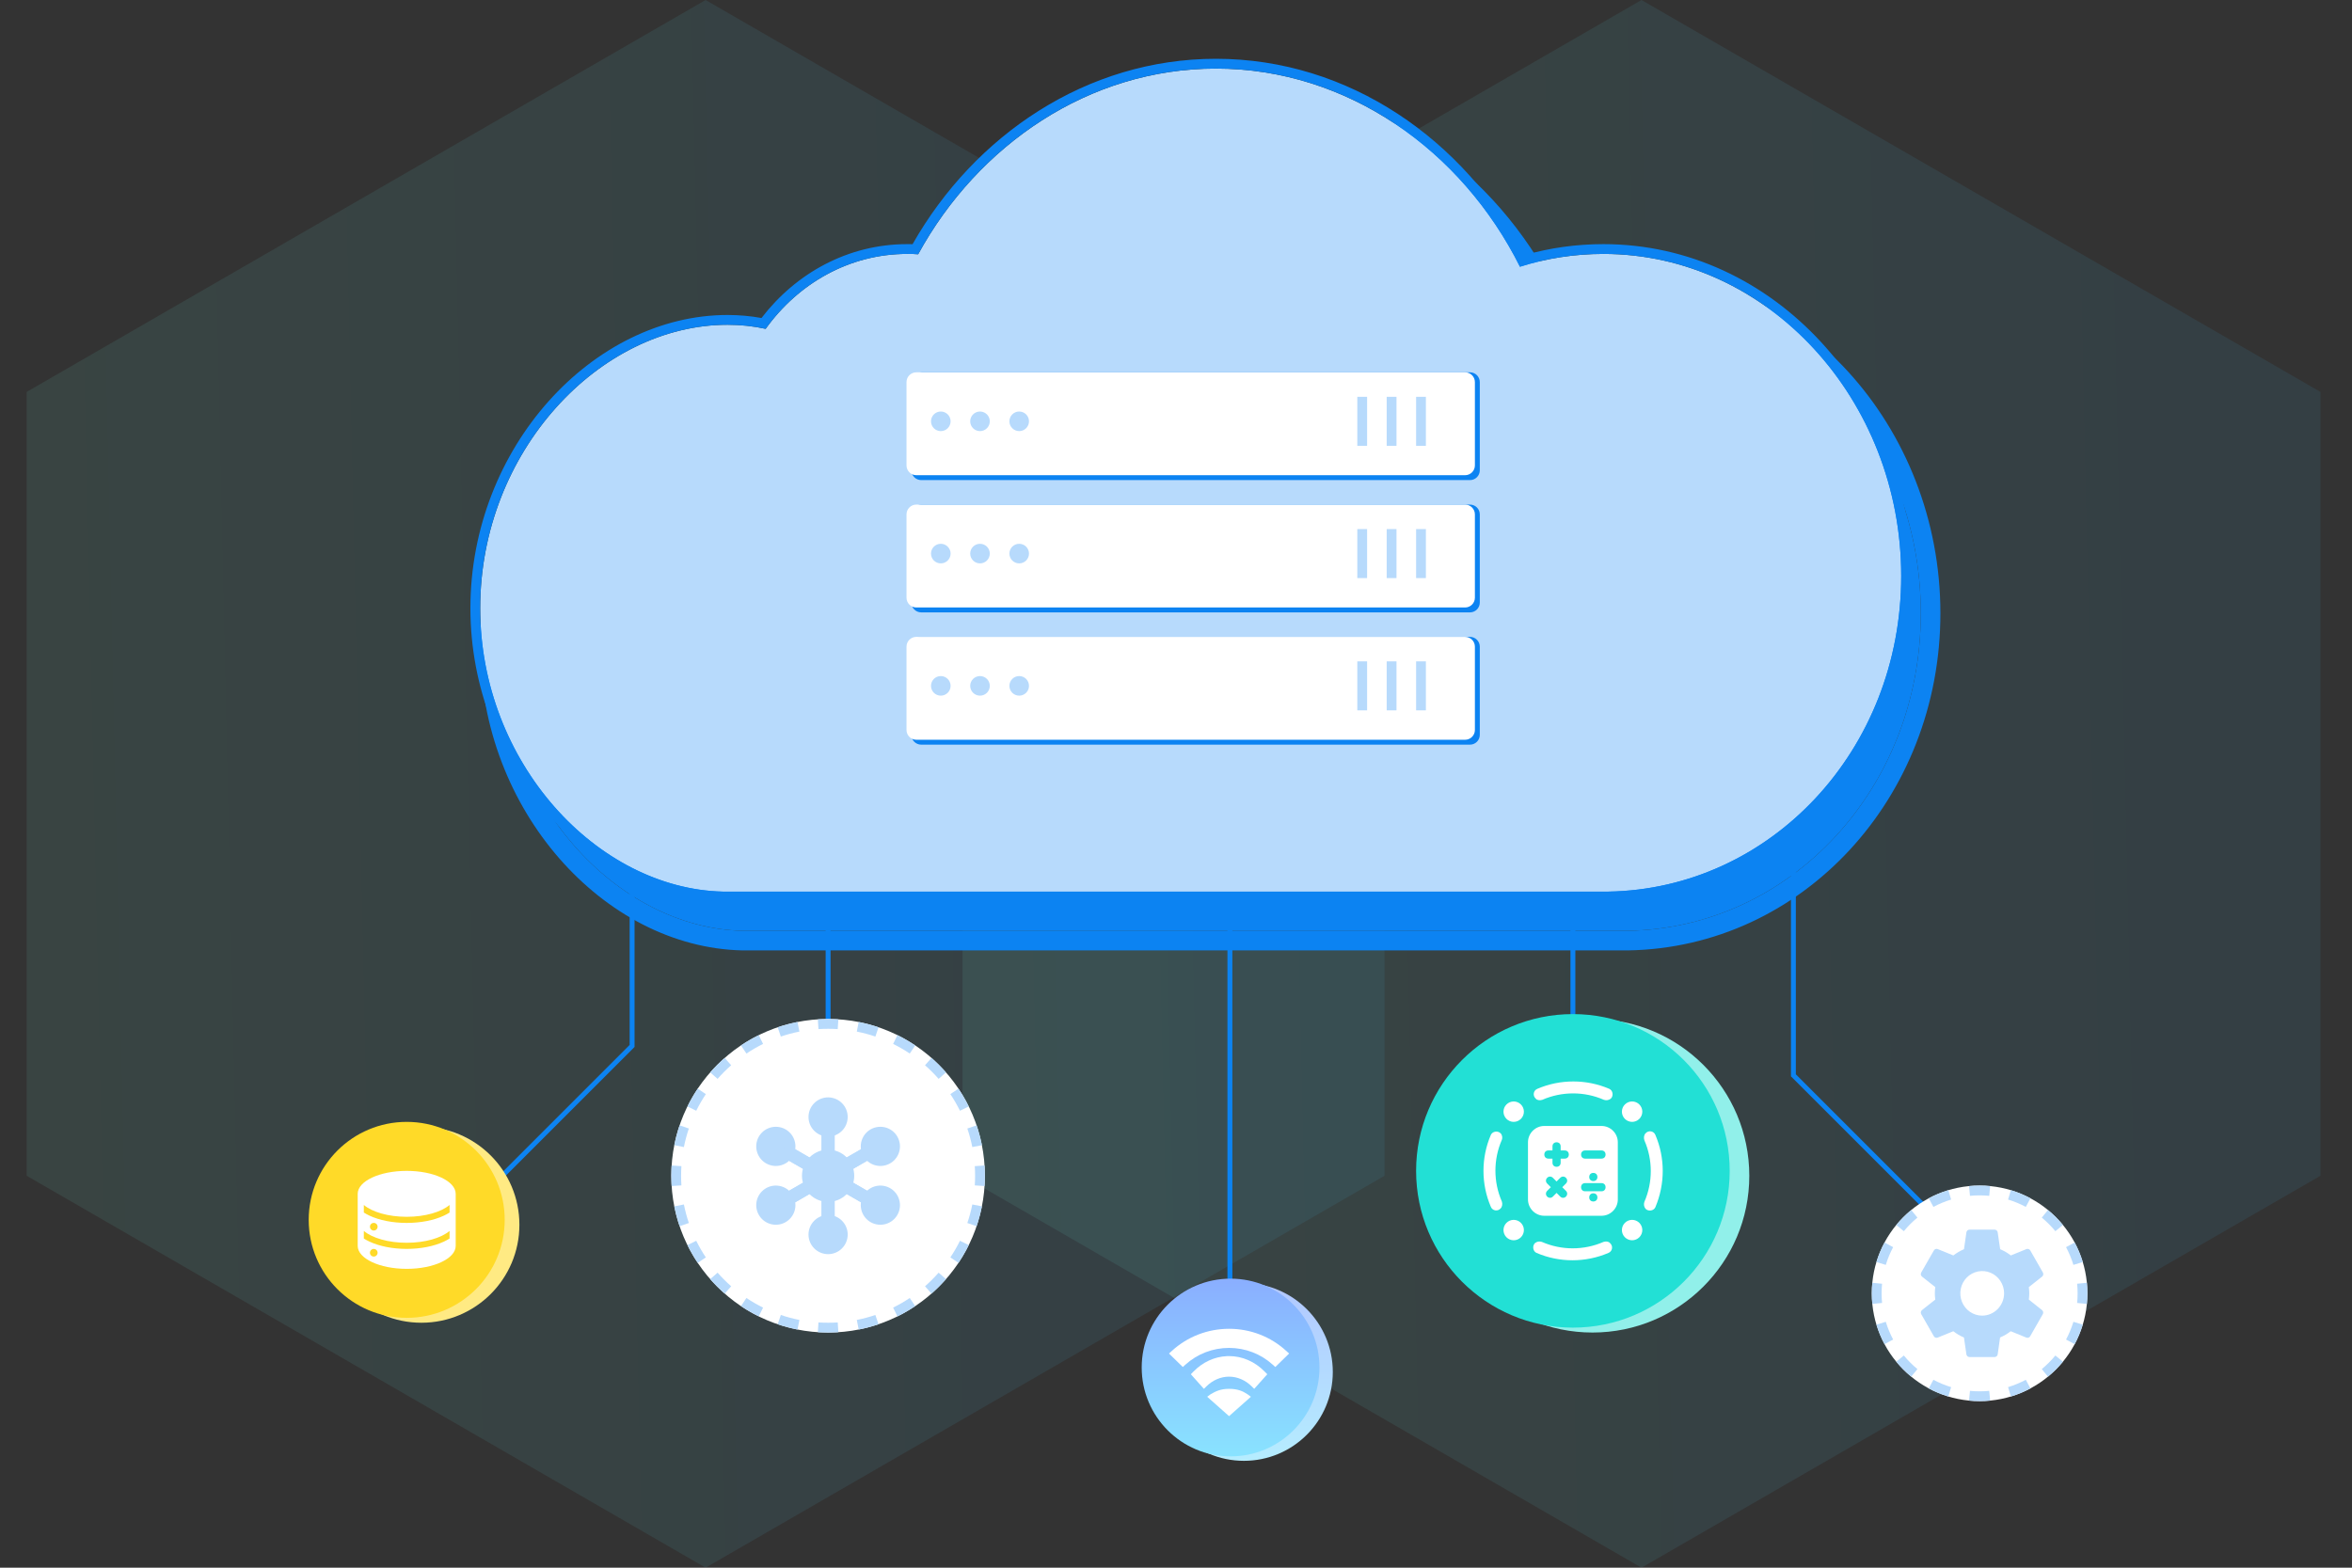 <svg width="480" height="320" viewBox="0 0 480 320" fill="none" xmlns="http://www.w3.org/2000/svg">
<rect x="0" y="0" width="480" height="320" fill="#333333" stroke="none"/>
<path d="M144 0L282.564 80V240L144 320L5.436 240V80L144 0Z" fill="url(#paint0_linear_2721_12113)" fill-opacity="0.7"/>
<path d="M335 0L473.564 80V240L335 320L196.436 240V80L335 0Z" fill="url(#paint1_linear_2721_12113)" fill-opacity="0.7"/>
<path d="M392 125.174C392 160.992 365.315 189.446 332.2 190C331.878 190 331.557 190 331.235 190H152.477C152.155 190 151.834 190 151.512 190C125.856 189.376 102 163.534 102 131.803C102 99.656 126.37 73.606 152.477 73.606C155.113 73.606 157.749 73.884 160.257 74.438C166.945 65.085 177.361 59.057 189.129 59.057C189.9 59.057 190.672 59.057 191.379 59.127C203.596 36.679 226.231 21 252.144 21C279.022 21 302.364 37.857 314.195 61.69C319.596 59.958 325.319 59.057 331.235 59.057C364.8 59.057 392 89.008 392 125.174Z" fill="#0C83F2"/>
<path fill-rule="evenodd" clip-rule="evenodd" d="M332.233 194H151.464L151.415 193.999C123.186 193.313 98 165.28 98 131.803C98 97.905 123.729 69.606 152.477 69.606C154.514 69.606 156.559 69.756 158.565 70.058C165.932 60.947 176.802 55.072 189.082 55.057C202.147 32.673 225.396 17 252.144 17C279.624 17 303.4 33.528 316.228 56.941C321.053 55.697 326.081 55.057 331.235 55.057C367.334 55.057 396 87.138 396 125.174C396 162.952 367.781 193.405 332.266 193.999L332.233 194ZM314.195 61.69C302.364 37.857 279.022 21 252.144 21C226.231 21 203.596 36.679 191.379 59.127C190.672 59.057 189.9 59.057 189.129 59.057C177.361 59.057 166.945 65.085 160.257 74.438C157.749 73.884 155.113 73.606 152.477 73.606C126.37 73.606 102 99.656 102 131.803C102 163.534 125.856 189.376 151.512 190H332.2C365.315 189.446 392 160.992 392 125.174C392 89.008 364.8 59.057 331.235 59.057C325.319 59.057 319.596 59.958 314.195 61.69Z" fill="#0C83F2"/>
<path fill-rule="evenodd" clip-rule="evenodd" d="M168.5 217V185.5H169.5V217H168.5Z" fill="#0C83F2"/>
<path fill-rule="evenodd" clip-rule="evenodd" d="M320.5 217V185.5H321.5V217H320.5Z" fill="#0C83F2"/>
<path fill-rule="evenodd" clip-rule="evenodd" d="M250.5 272V185.5H251.5V272H250.5Z" fill="#0C83F2"/>
<path fill-rule="evenodd" clip-rule="evenodd" d="M128.5 213.293V181.5H129.5V213.707L100.354 242.854L99.647 242.146L128.5 213.293Z" fill="#0C83F2"/>
<path fill-rule="evenodd" clip-rule="evenodd" d="M365.5 173.5H366.5V219.293L395.354 248.146L394.646 248.854L365.5 219.707V173.5Z" fill="#0C83F2"/>
<path d="M388 117.557C388 153.164 361.315 181.449 328.2 182C327.878 182 327.557 182 327.235 182H148.477C148.155 182 147.834 182 147.512 182C121.856 181.38 98 155.691 98 124.148C98 92.191 122.37 66.295 148.477 66.295C151.113 66.295 153.749 66.571 156.257 67.122C162.945 57.824 173.361 51.832 185.129 51.832C185.9 51.832 186.672 51.832 187.379 51.901C199.596 29.586 222.231 14 248.144 14C275.022 14 298.364 30.757 310.195 54.449C315.596 52.727 321.319 51.832 327.235 51.832C360.8 51.832 388 81.606 388 117.557Z" fill="#B7DAFC"/>
<path fill-rule="evenodd" clip-rule="evenodd" d="M328.216 184H147.488L147.464 183.999C120.531 183.349 96 156.575 96 124.148C96 91.304 121.06 64.295 148.477 64.295C150.808 64.295 153.145 64.5 155.408 64.912C162.45 55.74 173.101 49.832 185.129 49.832H185.176C185.512 49.832 185.871 49.832 186.239 49.839C198.89 27.569 221.825 12 248.144 12C275.314 12 298.869 28.58 311.214 52.052C316.331 50.589 321.705 49.832 327.235 49.832C362.057 49.832 390 80.659 390 117.557C390 154.155 362.537 183.429 328.233 184L328.216 184ZM310.195 54.449C298.364 30.757 275.022 14 248.144 14C222.231 14 199.596 29.586 187.379 51.901C186.672 51.832 185.9 51.832 185.129 51.832C173.361 51.832 162.945 57.824 156.257 67.122C153.749 66.571 151.113 66.295 148.477 66.295C122.37 66.295 98 92.191 98 124.148C98 155.691 121.856 181.38 147.512 182H328.2C361.315 181.449 388 153.164 388 117.557C388 81.606 360.8 51.832 327.235 51.832C321.319 51.832 315.596 52.727 310.195 54.449Z" fill="#0C83F2"/>
<path d="M201 240C201 257.673 186.673 272 169 272C151.327 272 137 257.673 137 240C137 222.327 151.327 208 169 208C186.673 208 201 222.327 201 240Z" fill="white"/>
<path fill-rule="evenodd" clip-rule="evenodd" d="M200.933 242.095L198.937 241.966C198.979 241.316 199 240.661 199 240C199 239.339 198.979 238.684 198.937 238.034L200.933 237.905C200.977 238.598 201 239.296 201 240C201 240.704 200.977 241.402 200.933 242.095ZM200.391 233.755L198.429 234.143C198.173 232.848 197.833 231.582 197.416 230.353L199.31 229.71C199.755 231.022 200.117 232.373 200.391 233.755ZM197.706 225.844L195.913 226.73C195.331 225.552 194.674 224.417 193.948 223.333L195.61 222.22C196.384 223.377 197.085 224.587 197.706 225.844ZM193.059 218.901L191.556 220.22C190.692 219.236 189.764 218.308 188.78 217.444L190.099 215.941C191.149 216.862 192.138 217.851 193.059 218.901ZM186.78 213.39L185.667 215.052C184.583 214.326 183.448 213.669 182.27 213.087L183.156 211.294C184.413 211.915 185.623 212.616 186.78 213.39ZM179.29 209.69L178.647 211.584C177.418 211.167 176.152 210.827 174.857 210.571L175.245 208.609C176.627 208.883 177.978 209.245 179.29 209.69ZM171.095 208.067L170.966 210.063C170.316 210.021 169.661 210 169 210C168.339 210 167.684 210.021 167.034 210.063L166.905 208.067C167.598 208.023 168.296 208 169 208C169.704 208 170.402 208.023 171.095 208.067ZM162.755 208.609L163.143 210.571C161.848 210.827 160.582 211.167 159.353 211.584L158.71 209.69C160.022 209.245 161.373 208.883 162.755 208.609ZM154.844 211.294L155.73 213.087C154.552 213.669 153.417 214.326 152.333 215.052L151.22 213.39C152.377 212.616 153.587 211.915 154.844 211.294ZM147.901 215.941L149.22 217.444C148.236 218.308 147.308 219.236 146.444 220.22L144.941 218.901C145.862 217.851 146.851 216.862 147.901 215.941ZM142.39 222.22L144.052 223.333C143.326 224.417 142.669 225.552 142.087 226.73L140.294 225.844C140.915 224.587 141.616 223.377 142.39 222.22ZM138.69 229.71L140.584 230.353C140.167 231.582 139.827 232.848 139.571 234.143L137.609 233.755C137.883 232.373 138.245 231.022 138.69 229.71ZM137.067 237.905C137.023 238.598 137 239.296 137 240C137 240.704 137.023 241.402 137.067 242.095L139.063 241.966C139.021 241.316 139 240.661 139 240C139 239.339 139.021 238.684 139.063 238.034L137.067 237.905ZM137.609 246.245L139.571 245.857C139.827 247.152 140.167 248.418 140.584 249.647L138.69 250.29C138.245 248.978 137.883 247.627 137.609 246.245ZM140.294 254.156L142.087 253.27C142.669 254.448 143.326 255.583 144.052 256.667L142.39 257.78C141.616 256.623 140.915 255.413 140.294 254.156ZM144.941 261.099L146.444 259.78C147.308 260.764 148.236 261.692 149.22 262.556L147.901 264.059C146.851 263.138 145.862 262.149 144.941 261.099ZM151.22 266.61L152.333 264.948C153.417 265.674 154.552 266.331 155.73 266.913L154.844 268.706C153.587 268.085 152.377 267.384 151.22 266.61ZM158.71 270.31L159.353 268.416C160.582 268.833 161.848 269.173 163.143 269.429L162.755 271.391C161.373 271.117 160.022 270.755 158.71 270.31ZM166.905 271.933L167.034 269.937C167.684 269.979 168.339 270 169 270C169.661 270 170.316 269.979 170.966 269.937L171.095 271.933C170.402 271.977 169.704 272 169 272C168.296 272 167.598 271.977 166.905 271.933ZM175.245 271.391L174.857 269.429C176.152 269.173 177.418 268.833 178.647 268.416L179.29 270.31C177.978 270.755 176.627 271.117 175.245 271.391ZM183.156 268.706L182.27 266.913C183.448 266.331 184.583 265.674 185.667 264.948L186.78 266.61C185.623 267.384 184.413 268.085 183.156 268.706ZM190.099 264.059L188.78 262.556C189.764 261.692 190.692 260.764 191.556 259.78L193.059 261.099C192.138 262.149 191.149 263.138 190.099 264.059ZM195.61 257.78L193.948 256.667C194.674 255.583 195.331 254.448 195.913 253.27L197.706 254.156C197.085 255.413 196.384 256.623 195.61 257.78ZM199.31 250.29L197.416 249.647C197.833 248.418 198.173 247.152 198.429 245.857L200.391 246.245C200.117 247.627 199.755 248.978 199.31 250.29Z" fill="#B7DAFC"/>
<g clip-path="url(#clip0_2721_12113)">
<path d="M169 242.667C169.35 242.667 169.697 242.598 170.021 242.464C170.344 242.33 170.638 242.133 170.886 241.886C171.133 241.638 171.33 241.344 171.464 241.02C171.598 240.697 171.667 240.35 171.667 240C171.667 239.65 171.598 239.303 171.464 238.98C171.33 238.656 171.133 238.362 170.886 238.114C170.638 237.867 170.344 237.67 170.021 237.536C169.697 237.402 169.35 237.333 169 237.333C168.293 237.333 167.615 237.614 167.114 238.114C166.614 238.614 166.333 239.293 166.333 240C166.333 240.707 166.614 241.386 167.114 241.886C167.615 242.386 168.293 242.667 169 242.667V242.667ZM169 245.333C170.415 245.333 171.771 244.771 172.771 243.771C173.771 242.771 174.333 241.414 174.333 240C174.333 238.586 173.771 237.229 172.771 236.229C171.771 235.229 170.415 234.667 169 234.667C167.586 234.667 166.229 235.229 165.229 236.229C164.229 237.229 163.667 238.586 163.667 240C163.667 241.414 164.229 242.771 165.229 243.771C166.229 244.771 167.586 245.333 169 245.333V245.333ZM179.667 235.333C179.842 235.333 180.015 235.299 180.177 235.232C180.339 235.165 180.486 235.067 180.61 234.943C180.733 234.819 180.832 234.672 180.899 234.51C180.966 234.348 181 234.175 181 234C181 233.825 180.966 233.652 180.899 233.49C180.832 233.328 180.733 233.181 180.61 233.057C180.486 232.933 180.339 232.835 180.177 232.768C180.015 232.701 179.842 232.667 179.667 232.667C179.313 232.667 178.974 232.807 178.724 233.057C178.474 233.307 178.333 233.646 178.333 234C178.333 234.354 178.474 234.693 178.724 234.943C178.974 235.193 179.313 235.333 179.667 235.333V235.333ZM179.667 238C180.728 238 181.745 237.579 182.495 236.828C183.245 236.078 183.667 235.061 183.667 234C183.667 232.939 183.245 231.922 182.495 231.172C181.745 230.421 180.728 230 179.667 230C178.606 230 177.588 230.421 176.838 231.172C176.088 231.922 175.667 232.939 175.667 234C175.667 235.061 176.088 236.078 176.838 236.828C177.588 237.579 178.606 238 179.667 238ZM179.667 247.333C180.02 247.333 180.359 247.193 180.61 246.943C180.86 246.693 181 246.354 181 246C181 245.646 180.86 245.307 180.61 245.057C180.359 244.807 180.02 244.667 179.667 244.667C179.313 244.667 178.974 244.807 178.724 245.057C178.474 245.307 178.333 245.646 178.333 246C178.333 246.354 178.474 246.693 178.724 246.943C178.974 247.193 179.313 247.333 179.667 247.333V247.333ZM179.667 250C180.728 250 181.745 249.579 182.495 248.828C183.245 248.078 183.667 247.061 183.667 246C183.667 244.939 183.245 243.922 182.495 243.172C181.745 242.421 180.728 242 179.667 242C178.606 242 177.588 242.421 176.838 243.172C176.088 243.922 175.667 244.939 175.667 246C175.667 247.061 176.088 248.078 176.838 248.828C177.588 249.579 178.606 250 179.667 250ZM158.333 247.333C158.687 247.333 159.026 247.193 159.276 246.943C159.526 246.693 159.667 246.354 159.667 246C159.667 245.646 159.526 245.307 159.276 245.057C159.026 244.807 158.687 244.667 158.333 244.667C157.98 244.667 157.641 244.807 157.391 245.057C157.141 245.307 157 245.646 157 246C157 246.354 157.141 246.693 157.391 246.943C157.641 247.193 157.98 247.333 158.333 247.333V247.333ZM158.333 250C159.394 250 160.412 249.579 161.162 248.828C161.912 248.078 162.333 247.061 162.333 246C162.333 244.939 161.912 243.922 161.162 243.172C160.412 242.421 159.394 242 158.333 242C157.273 242 156.255 242.421 155.505 243.172C154.755 243.922 154.333 244.939 154.333 246C154.333 247.061 154.755 248.078 155.505 248.828C156.255 249.579 157.273 250 158.333 250V250ZM158.333 235.333C158.508 235.333 158.682 235.299 158.844 235.232C159.005 235.165 159.152 235.067 159.276 234.943C159.4 234.819 159.498 234.672 159.565 234.51C159.632 234.348 159.667 234.175 159.667 234C159.667 233.825 159.632 233.652 159.565 233.49C159.498 233.328 159.4 233.181 159.276 233.057C159.152 232.933 159.005 232.835 158.844 232.768C158.682 232.701 158.508 232.667 158.333 232.667C157.98 232.667 157.641 232.807 157.391 233.057C157.141 233.307 157 233.646 157 234C157 234.354 157.141 234.693 157.391 234.943C157.641 235.193 157.98 235.333 158.333 235.333V235.333ZM158.333 238C159.394 238 160.412 237.579 161.162 236.828C161.912 236.078 162.333 235.061 162.333 234C162.333 232.939 161.912 231.922 161.162 231.172C160.412 230.421 159.394 230 158.333 230C157.273 230 156.255 230.421 155.505 231.172C154.755 231.922 154.333 232.939 154.333 234C154.333 235.061 154.755 236.078 155.505 236.828C156.255 237.579 157.273 238 158.333 238V238ZM169 229.333C169.354 229.333 169.693 229.193 169.943 228.943C170.193 228.693 170.333 228.354 170.333 228C170.333 227.646 170.193 227.307 169.943 227.057C169.693 226.807 169.354 226.667 169 226.667C168.646 226.667 168.307 226.807 168.057 227.057C167.807 227.307 167.667 227.646 167.667 228C167.667 228.354 167.807 228.693 168.057 228.943C168.307 229.193 168.646 229.333 169 229.333V229.333ZM169 232C170.061 232 171.078 231.579 171.828 230.828C172.579 230.078 173 229.061 173 228C173 226.939 172.579 225.922 171.828 225.172C171.078 224.421 170.061 224 169 224C167.939 224 166.922 224.421 166.172 225.172C165.421 225.922 165 226.939 165 228C165 229.061 165.421 230.078 166.172 230.828C166.922 231.579 167.939 232 169 232V232ZM169 253.333C169.354 253.333 169.693 253.193 169.943 252.943C170.193 252.693 170.333 252.354 170.333 252C170.333 251.646 170.193 251.307 169.943 251.057C169.693 250.807 169.354 250.667 169 250.667C168.646 250.667 168.307 250.807 168.057 251.057C167.807 251.307 167.667 251.646 167.667 252C167.667 252.354 167.807 252.693 168.057 252.943C168.307 253.193 168.646 253.333 169 253.333V253.333ZM169 256C170.061 256 171.078 255.579 171.828 254.828C172.579 254.078 173 253.061 173 252C173 250.939 172.579 249.922 171.828 249.172C171.078 248.421 170.061 248 169 248C167.939 248 166.922 248.421 166.172 249.172C165.421 249.922 165 250.939 165 252C165 253.061 165.421 254.078 166.172 254.828C166.922 255.579 167.939 256 169 256V256Z" fill="#B7DAFC"/>
<path d="M167.667 242.667H170.333V250H167.667V242.667Z" fill="#B7DAFC"/>
<path d="M169.667 243.333H168.333V249.333H169.667V243.333ZM167.667 242.667V250H170.333V242.667H167.667V242.667Z" fill="#B7DAFC"/>
<path d="M167.667 230H170.333V237.333H167.667V230Z" fill="#B7DAFC"/>
<path d="M169.667 230.667H168.333V236.667H169.667V230.667V230.667ZM167.667 230V237.333H170.333V230H167.667V230Z" fill="#B7DAFC"/>
<path d="M178.904 244.179L177.571 246.488L171.077 242.739L172.41 240.429L178.904 244.179Z" fill="#B7DAFC"/>
<path d="M177.327 245.577L177.993 244.423L172.653 241.34L171.987 242.495L177.327 245.577ZM178.904 244.179L172.41 240.429L171.077 242.739L177.571 246.488L178.904 244.179Z" fill="#B7DAFC"/>
<path d="M167.124 237.377L165.791 239.687L159.096 235.821L160.429 233.512L167.124 237.377V237.377Z" fill="#B7DAFC"/>
<path d="M165.547 238.777L166.213 237.621L160.673 234.423L160.007 235.577L165.547 238.777V238.777ZM167.124 237.377L160.429 233.512L159.096 235.821L165.791 239.687L167.124 237.377V237.377Z" fill="#B7DAFC"/>
<path d="M177.571 233.512L178.904 235.821L172.297 239.637L170.963 237.327L177.571 233.512Z" fill="#B7DAFC"/>
<path d="M177.993 235.577L177.327 234.423L171.873 237.571L172.54 238.726L177.993 235.577ZM177.571 233.512L170.963 237.327L172.297 239.637L178.904 235.821L177.571 233.512Z" fill="#B7DAFC"/>
<path d="M165.401 240.538L166.735 242.847L160.429 246.488L159.095 244.179L165.402 240.539L165.401 240.538Z" fill="#B7DAFC"/>
<path d="M165.824 242.603L165.157 241.449L160.006 244.423L160.673 245.577L165.824 242.604V242.603ZM165.401 240.538L159.095 244.179L160.429 246.488L166.735 242.848L165.402 240.538H165.401Z" fill="#B7DAFC"/>
</g>
<path d="M357 240C357 257.673 342.673 272 325 272C307.327 272 293 257.673 293 240C293 222.327 307.327 208 325 208C342.673 208 357 222.327 357 240Z" fill="#91F0EA"/>
<path d="M353 239C353 256.673 338.673 271 321 271C303.327 271 289 256.673 289 239C289 221.327 303.327 207 321 207C338.673 207 353 221.327 353 239Z" fill="#22E0D5"/>
<path d="M337.833 231.667C337.5 230.833 336.417 230.667 335.833 231.333C335.5 231.667 335.417 232.25 335.583 232.75C337.333 236.75 337.333 241.333 335.583 245.333C335.417 245.833 335.5 246.333 335.833 246.75C336.417 247.333 337.5 247.167 337.833 246.417C339.833 241.667 339.833 236.333 337.833 231.667ZM327.25 253.5C323.25 255.25 318.667 255.25 314.667 253.5C314.167 253.333 313.667 253.417 313.25 253.75C312.667 254.333 312.833 255.417 313.583 255.75C318.25 257.75 323.583 257.75 328.25 255.75C329.083 255.417 329.25 254.333 328.583 253.75C328.333 253.417 327.75 253.333 327.25 253.5ZM314.75 224.5C318.75 222.75 323.333 222.75 327.333 224.5C327.833 224.667 328.333 224.583 328.75 224.25C329.333 223.667 329.167 222.583 328.417 222.25C323.75 220.25 318.417 220.25 313.75 222.25C312.917 222.583 312.75 223.667 313.417 224.25C313.667 224.583 314.25 224.667 314.75 224.5ZM306.25 231.333C305.667 230.75 304.583 230.917 304.25 231.667C302.25 236.333 302.25 241.667 304.25 246.333C304.583 247.167 305.667 247.333 306.25 246.667C306.583 246.333 306.667 245.75 306.5 245.25C304.75 241.25 304.75 236.667 306.5 232.667C306.667 232.25 306.583 231.667 306.25 231.333Z" fill="white"/>
<path d="M306.833 226.917C306.833 227.469 307.053 227.999 307.444 228.39C307.834 228.78 308.364 229 308.917 229C309.469 229 309.999 228.78 310.39 228.39C310.781 227.999 311 227.469 311 226.917C311 226.364 310.781 225.834 310.39 225.444C309.999 225.053 309.469 224.833 308.917 224.833C308.364 224.833 307.834 225.053 307.444 225.444C307.053 225.834 306.833 226.364 306.833 226.917Z" fill="white"/>
<path d="M331 226.917C331 227.469 331.219 227.999 331.61 228.39C332.001 228.78 332.531 229 333.083 229C333.636 229 334.166 228.78 334.556 228.39C334.947 227.999 335.167 227.469 335.167 226.917C335.167 226.364 334.947 225.834 334.556 225.444C334.166 225.053 333.636 224.833 333.083 224.833C332.531 224.833 332.001 225.053 331.61 225.444C331.219 225.834 331 226.364 331 226.917V226.917Z" fill="white"/>
<path d="M306.833 251.083C306.833 251.636 307.053 252.166 307.444 252.556C307.834 252.947 308.364 253.167 308.917 253.167C309.469 253.167 309.999 252.947 310.39 252.556C310.781 252.166 311 251.636 311 251.083C311 250.531 310.781 250.001 310.39 249.61C309.999 249.219 309.469 249 308.917 249C308.364 249 307.834 249.219 307.444 249.61C307.053 250.001 306.833 250.531 306.833 251.083V251.083Z" fill="white"/>
<path d="M331 251.083C331 251.636 331.219 252.166 331.61 252.556C332.001 252.947 332.531 253.167 333.083 253.167C333.636 253.167 334.166 252.947 334.556 252.556C334.947 252.166 335.167 251.636 335.167 251.083C335.167 250.531 334.947 250.001 334.556 249.61C334.166 249.219 333.636 249 333.083 249C332.531 249 332.001 249.219 331.61 249.61C331.219 250.001 331 250.531 331 251.083Z" fill="white"/>
<path d="M326.833 229.833H315.167C313.333 229.833 311.833 231.333 311.833 233.167V244.833C311.833 246.667 313.333 248.167 315.167 248.167H326.833C328.667 248.167 330.167 246.667 330.167 244.833V233.167C330.167 231.333 328.667 229.833 326.833 229.833V229.833ZM319.583 244.25C319.25 244.583 318.75 244.583 318.417 244.25L317.667 243.5L316.917 244.25C316.583 244.583 316.083 244.583 315.75 244.25C315.417 243.917 315.417 243.417 315.75 243.083L316.5 242.333L315.75 241.583C315.417 241.25 315.417 240.75 315.75 240.417C316.083 240.083 316.583 240.083 316.917 240.417L317.667 241.167L318.417 240.417C318.75 240.083 319.25 240.083 319.583 240.417C319.917 240.75 319.917 241.25 319.583 241.583L318.833 242.333L319.583 243.083C319.917 243.417 319.917 243.917 319.583 244.25ZM319.333 236.5H318.5V237.333C318.5 237.833 318.167 238.167 317.667 238.167C317.167 238.167 316.833 237.833 316.833 237.333V236.5H316C315.5 236.5 315.167 236.167 315.167 235.667C315.167 235.167 315.5 234.833 316 234.833H316.833V234C316.833 233.5 317.167 233.167 317.667 233.167C318.167 233.167 318.5 233.5 318.5 234V234.833H319.333C319.833 234.833 320.167 235.167 320.167 235.667C320.167 236.167 319.833 236.5 319.333 236.5ZM325.167 245.25C324.667 245.25 324.333 244.917 324.333 244.417C324.333 243.917 324.667 243.583 325.167 243.583C325.667 243.583 326 243.917 326 244.417C326 244.917 325.667 245.25 325.167 245.25ZM326.833 243.167H323.5C323 243.167 322.667 242.833 322.667 242.333C322.667 241.833 323 241.5 323.5 241.5H326.833C327.333 241.5 327.667 241.833 327.667 242.333C327.667 242.833 327.333 243.167 326.833 243.167ZM324.333 240.25C324.333 239.75 324.667 239.417 325.167 239.417C325.667 239.417 326 239.75 326 240.25C326 240.75 325.667 241.083 325.167 241.083C324.667 241.083 324.333 240.75 324.333 240.25ZM326.833 236.5H323.5C323 236.5 322.667 236.167 322.667 235.667C322.667 235.167 323 234.833 323.5 234.833H326.833C327.333 234.833 327.667 235.167 327.667 235.667C327.667 236.167 327.333 236.5 326.833 236.5Z" fill="white"/>
<path d="M106 250C106 261.046 97.046 270 86 270C74.954 270 66 261.046 66 250C66 238.954 74.954 230 86 230C97.046 230 106 238.954 106 250Z" fill="#FFEA83"/>
<path d="M103 249C103 260.046 94.046 269 83 269C71.954 269 63 260.046 63 249C63 237.954 71.954 229 83 229C94.046 229 103 237.954 103 249Z" fill="#FFDA28"/>
<path d="M83 239C77.481 239 73.006 241.096 73 243.682V254.312C73 256.9 77.477 259 83 259C88.523 259 93 256.9 93 254.312V243.682C92.994 241.096 88.519 239 83 239ZM76.281 256.494C75.85 256.494 75.5 256.145 75.5 255.713C75.5 255.281 75.85 254.932 76.281 254.932C76.713 254.932 77.062 255.281 77.062 255.713C77.062 256.145 76.713 256.494 76.281 256.494ZM91.75 252.809C91.4 253.033 91.018 253.242 90.602 253.437C88.551 254.398 85.85 254.928 83 254.928C80.15 254.928 77.449 254.398 75.398 253.437C74.982 253.242 74.6 253.033 74.25 252.809V251.262C75.955 252.703 79.234 253.678 83 253.678C86.766 253.678 90.045 252.703 91.75 251.262V252.809ZM75.5 250.4C75.5 249.969 75.85 249.619 76.281 249.619C76.713 249.619 77.062 249.969 77.062 250.4C77.062 250.832 76.713 251.182 76.281 251.182C75.85 251.182 75.5 250.832 75.5 250.4ZM91.75 247.506C91.4 247.73 91.018 247.939 90.602 248.135C88.551 249.096 85.85 249.625 83 249.625C80.15 249.625 77.449 249.096 75.398 248.135C74.982 247.939 74.6 247.73 74.25 247.506V245.959C75.955 247.4 79.234 248.375 83 248.375C86.766 248.375 90.045 247.4 91.75 245.959V247.506V247.506Z" fill="white"/>
<path d="M272 280.047C272 290.065 263.879 298.187 253.86 298.187C243.842 298.187 235.721 290.065 235.721 280.047C235.721 270.029 243.842 261.908 253.86 261.908C263.879 261.908 272 270.029 272 280.047Z" fill="url(#paint2_linear_2721_12113)"/>
<path d="M269.279 279.14C269.279 289.158 261.158 297.279 251.14 297.279C241.121 297.279 233 289.158 233 279.14C233 269.121 241.121 261 251.14 261C261.158 261 269.279 269.121 269.279 279.14Z" fill="url(#paint3_linear_2721_12113)"/>
<path d="M250.839 271.237C246.465 271.237 242.316 272.85 239.13 275.774L238.571 276.286L239.114 276.815L240.882 278.541L241.391 279.037L241.916 278.563C244.352 276.356 247.517 275.137 250.829 275.137C254.141 275.137 257.31 276.356 259.741 278.563L260.267 279.037L260.776 278.541L262.544 276.815L263.086 276.286L262.527 275.774C259.352 272.851 255.197 271.237 250.839 271.237Z" fill="white"/>
<path d="M258.084 279.963C256.092 277.928 253.52 276.809 250.839 276.809H250.382L250.377 276.82C247.85 276.936 245.448 278.044 243.568 279.963L243.029 280.514L243.547 281.094L245.226 282.973L245.694 283.495L246.187 283.008C247.486 281.72 249.134 281.007 250.824 281.007C252.523 281.007 254.172 281.72 255.47 283.008L255.964 283.495L256.431 282.973L258.11 281.094L258.629 280.514L258.084 279.963V279.963Z" fill="white"/>
<path d="M250.831 289.066L251.417 288.545L254.639 285.686L255.286 285.111L254.578 284.59C253.638 283.966 252.601 283.495 250.825 283.495C249.056 283.495 248.086 284.01 247.073 284.59L246.371 285.111L247.018 285.686L250.24 288.546L250.831 289.066Z" fill="white"/>
<path d="M426 264C426 276.15 416.15 286 404 286C391.85 286 382 276.15 382 264C382 251.85 391.85 242 404 242C416.15 242 426 251.85 426 264Z" fill="white"/>
<path fill-rule="evenodd" clip-rule="evenodd" d="M425.896 266.157L423.905 265.963C423.968 265.318 424 264.663 424 264C424 263.337 423.968 262.682 423.905 262.037L425.896 261.843C425.965 262.553 426 263.272 426 264C426 264.728 425.965 265.447 425.896 266.157ZM425.058 257.612L423.144 258.191C422.761 256.928 422.256 255.717 421.643 254.572L423.406 253.627C424.081 254.887 424.637 256.22 425.058 257.612ZM421.007 250.043L419.462 251.313C418.63 250.3 417.7 249.37 416.687 248.538L417.957 246.993C419.07 247.908 420.092 248.93 421.007 250.043ZM414.373 244.594L413.428 246.357C412.283 245.744 411.072 245.239 409.809 244.856L410.388 242.942C411.78 243.363 413.113 243.919 414.373 244.594ZM406.157 242.104L405.963 244.095C405.318 244.032 404.663 244 404 244C403.337 244 402.682 244.032 402.037 244.095L401.843 242.104C402.553 242.035 403.272 242 404 242C404.728 242 405.447 242.035 406.157 242.104ZM397.612 242.942L398.191 244.856C396.928 245.239 395.717 245.744 394.572 246.357L393.627 244.594C394.887 243.919 396.22 243.363 397.612 242.942ZM390.043 246.993L391.313 248.538C390.3 249.37 389.37 250.3 388.538 251.313L386.993 250.043C387.908 248.93 388.93 247.908 390.043 246.993ZM384.594 253.627L386.357 254.572C385.744 255.717 385.239 256.928 384.856 258.191L382.942 257.612C383.363 256.22 383.919 254.887 384.594 253.627ZM382.104 261.843C382.035 262.553 382 263.272 382 264C382 264.728 382.035 265.447 382.104 266.157L384.095 265.963C384.032 265.318 384 264.663 384 264C384 263.337 384.032 262.682 384.095 262.037L382.104 261.843ZM382.942 270.388L384.856 269.809C385.239 271.072 385.744 272.283 386.357 273.428L384.594 274.373C383.919 273.113 383.363 271.78 382.942 270.388ZM386.993 277.957L388.538 276.687C389.37 277.7 390.3 278.63 391.313 279.462L390.043 281.007C388.93 280.092 387.908 279.07 386.993 277.957ZM393.627 283.406L394.572 281.643C395.717 282.256 396.928 282.761 398.191 283.144L397.612 285.058C396.22 284.637 394.887 284.081 393.627 283.406ZM401.843 285.896L402.037 283.905C402.682 283.968 403.337 284 404 284C404.663 284 405.318 283.968 405.963 283.905L406.157 285.896C405.447 285.965 404.728 286 404 286C403.272 286 402.553 285.965 401.843 285.896ZM410.388 285.058L409.809 283.144C411.072 282.761 412.283 282.256 413.428 281.643L414.373 283.406C413.113 284.081 411.78 284.637 410.388 285.058ZM417.957 281.007L416.687 279.462C417.7 278.63 418.63 277.7 419.462 276.687L421.007 277.957C420.092 279.07 419.07 280.092 417.957 281.007ZM423.406 274.373L421.643 273.428C422.256 272.283 422.761 271.072 423.144 269.809L425.058 270.388C424.637 271.78 424.081 273.113 423.406 274.373Z" fill="#B7DAFC"/>
<path d="M414.05 265.274C414.106 264.852 414.136 264.426 414.139 264C414.136 263.574 414.106 263.148 414.05 262.726L416.761 260.581C416.88 260.483 416.96 260.346 416.989 260.194C417.017 260.042 416.991 259.884 416.916 259.749L414.347 255.251C414.27 255.117 414.149 255.015 414.006 254.962C413.862 254.91 413.705 254.911 413.562 254.965L410.37 256.265C409.705 255.743 408.975 255.315 408.198 254.991L407.692 251.546C407.67 251.394 407.596 251.256 407.483 251.156C407.369 251.055 407.224 251 407.074 251H401.933C401.781 250.998 401.634 251.053 401.52 251.153C401.405 251.254 401.329 251.393 401.308 251.546L400.813 254.991C400.039 255.32 399.309 255.748 398.64 256.265L395.449 254.965C395.306 254.907 395.148 254.904 395.003 254.957C394.859 255.009 394.738 255.114 394.664 255.251L392.088 259.749C392.01 259.883 391.982 260.042 392.011 260.195C392.04 260.348 392.122 260.485 392.243 260.581L394.954 262.726C394.898 263.148 394.869 263.574 394.865 264C394.869 264.426 394.898 264.852 394.954 265.274L392.243 267.419C392.125 267.517 392.044 267.654 392.015 267.806C391.987 267.958 392.013 268.116 392.088 268.251L394.658 272.749C394.734 272.883 394.855 272.985 394.999 273.038C395.142 273.09 395.299 273.089 395.442 273.035L398.634 271.735C399.299 272.257 400.029 272.685 400.806 273.009L401.308 276.454C401.329 276.607 401.405 276.746 401.52 276.847C401.634 276.947 401.781 277.002 401.933 277H407.074C407.224 277 407.369 276.945 407.483 276.844C407.596 276.744 407.67 276.606 407.692 276.454L408.18 273.009C408.954 272.68 409.684 272.252 410.352 271.735L413.544 273.035C413.687 273.093 413.845 273.096 413.989 273.043C414.134 272.991 414.254 272.886 414.328 272.749L416.898 268.251C416.973 268.116 416.999 267.958 416.971 267.806C416.942 267.654 416.861 267.517 416.743 267.419L414.05 265.274ZM404.5 268.55C403.617 268.544 402.757 268.271 402.026 267.767C401.295 267.264 400.728 266.551 400.394 265.719C400.061 264.887 399.977 263.973 400.153 263.093C400.329 262.212 400.757 261.404 401.383 260.771C402.009 260.138 402.806 259.708 403.672 259.535C404.538 259.362 405.434 259.454 406.249 259.8C407.064 260.145 407.76 260.728 408.249 261.476C408.739 262.223 409 263.101 409 264C408.995 265.211 408.518 266.37 407.674 267.223C406.83 268.076 405.689 268.553 404.5 268.55Z" fill="#B7DAFC"/>
<path d="M186 78C186 76.895 186.895 76 188 76H300C301.105 76 302 76.895 302 78V96C302 97.105 301.105 98 300 98H188C186.895 98 186 97.105 186 96V78Z" fill="#0C83F2"/>
<path d="M185 78C185 76.895 185.895 76 187 76H299C300.105 76 301 76.895 301 78V95C301 96.105 300.105 97 299 97H187C185.895 97 185 96.105 185 95V78Z" fill="white"/>
<path d="M194 86C194 87.105 193.105 88 192 88C190.895 88 190 87.105 190 86C190 84.895 190.895 84 192 84C193.105 84 194 84.895 194 86Z" fill="#B7DAFC"/>
<path d="M202 86C202 87.105 201.105 88 200 88C198.895 88 198 87.105 198 86C198 84.895 198.895 84 200 84C201.105 84 202 84.895 202 86Z" fill="#B7DAFC"/>
<path d="M210 86C210 87.105 209.105 88 208 88C206.895 88 206 87.105 206 86C206 84.895 206.895 84 208 84C209.105 84 210 84.895 210 86Z" fill="#B7DAFC"/>
<path d="M277 81H279V91H277V81Z" fill="#B7DAFC"/>
<path d="M283 81H285V91H283V81Z" fill="#B7DAFC"/>
<path d="M289 81H291V91H289V81Z" fill="#B7DAFC"/>
<path d="M186 105C186 103.895 186.895 103 188 103H300C301.105 103 302 103.895 302 105V123C302 124.105 301.105 125 300 125H188C186.895 125 186 124.105 186 123V105Z" fill="#0C83F2"/>
<path d="M185 105C185 103.895 185.895 103 187 103H299C300.105 103 301 103.895 301 105V122C301 123.105 300.105 124 299 124H187C185.895 124 185 123.105 185 122V105Z" fill="white"/>
<path d="M194 113C194 114.105 193.105 115 192 115C190.895 115 190 114.105 190 113C190 111.895 190.895 111 192 111C193.105 111 194 111.895 194 113Z" fill="#B7DAFC"/>
<path d="M202 113C202 114.105 201.105 115 200 115C198.895 115 198 114.105 198 113C198 111.895 198.895 111 200 111C201.105 111 202 111.895 202 113Z" fill="#B7DAFC"/>
<path d="M210 113C210 114.105 209.105 115 208 115C206.895 115 206 114.105 206 113C206 111.895 206.895 111 208 111C209.105 111 210 111.895 210 113Z" fill="#B7DAFC"/>
<path d="M277 108H279V118H277V108Z" fill="#B7DAFC"/>
<path d="M283 108H285V118H283V108Z" fill="#B7DAFC"/>
<path d="M289 108H291V118H289V108Z" fill="#B7DAFC"/>
<path d="M186 132C186 130.895 186.895 130 188 130H300C301.105 130 302 130.895 302 132V150C302 151.105 301.105 152 300 152H188C186.895 152 186 151.105 186 150V132Z" fill="#0C83F2"/>
<path d="M185 132C185 130.895 185.895 130 187 130H299C300.105 130 301 130.895 301 132V149C301 150.105 300.105 151 299 151H187C185.895 151 185 150.105 185 149V132Z" fill="white"/>
<path d="M194 140C194 141.105 193.105 142 192 142C190.895 142 190 141.105 190 140C190 138.895 190.895 138 192 138C193.105 138 194 138.895 194 140Z" fill="#B7DAFC"/>
<path d="M202 140C202 141.105 201.105 142 200 142C198.895 142 198 141.105 198 140C198 138.895 198.895 138 200 138C201.105 138 202 138.895 202 140Z" fill="#B7DAFC"/>
<path d="M210 140C210 141.105 209.105 142 208 142C206.895 142 206 141.105 206 140C206 138.895 206.895 138 208 138C209.105 138 210 138.895 210 140Z" fill="#B7DAFC"/>
<path d="M277 135H279V145H277V135Z" fill="#B7DAFC"/>
<path d="M283 135H285V145H283V135Z" fill="#B7DAFC"/>
<path d="M289 135H291V145H289V135Z" fill="#B7DAFC"/>
<defs>
<linearGradient id="paint0_linear_2721_12113" x1="264.5" y1="319.997" x2="4.992" y2="325.753" gradientUnits="userSpaceOnUse">
<stop stop-color="#3CC0FF" stop-opacity="0.12"/>
<stop offset="1" stop-color="#75FFE6" stop-opacity="0.12"/>
</linearGradient>
<linearGradient id="paint1_linear_2721_12113" x1="455.5" y1="319.997" x2="195.992" y2="325.753" gradientUnits="userSpaceOnUse">
<stop stop-color="#3CC0FF" stop-opacity="0.12"/>
<stop offset="1" stop-color="#75FFE6" stop-opacity="0.12"/>
</linearGradient>
<linearGradient id="paint2_linear_2721_12113" x1="253.86" y1="261.908" x2="253.86" y2="298.187" gradientUnits="userSpaceOnUse">
<stop stop-color="#B2C7FF"/>
<stop offset="1" stop-color="#B5EDFF"/>
</linearGradient>
<linearGradient id="paint3_linear_2721_12113" x1="251.14" y1="261" x2="251.14" y2="297.279" gradientUnits="userSpaceOnUse">
<stop stop-color="#8AAEFF"/>
<stop offset="1" stop-color="#89E3FF"/>
</linearGradient>
<clipPath id="clip0_2721_12113">
<rect width="32" height="32" fill="white" transform="translate(153 224)"/>
</clipPath>
</defs>
</svg>
